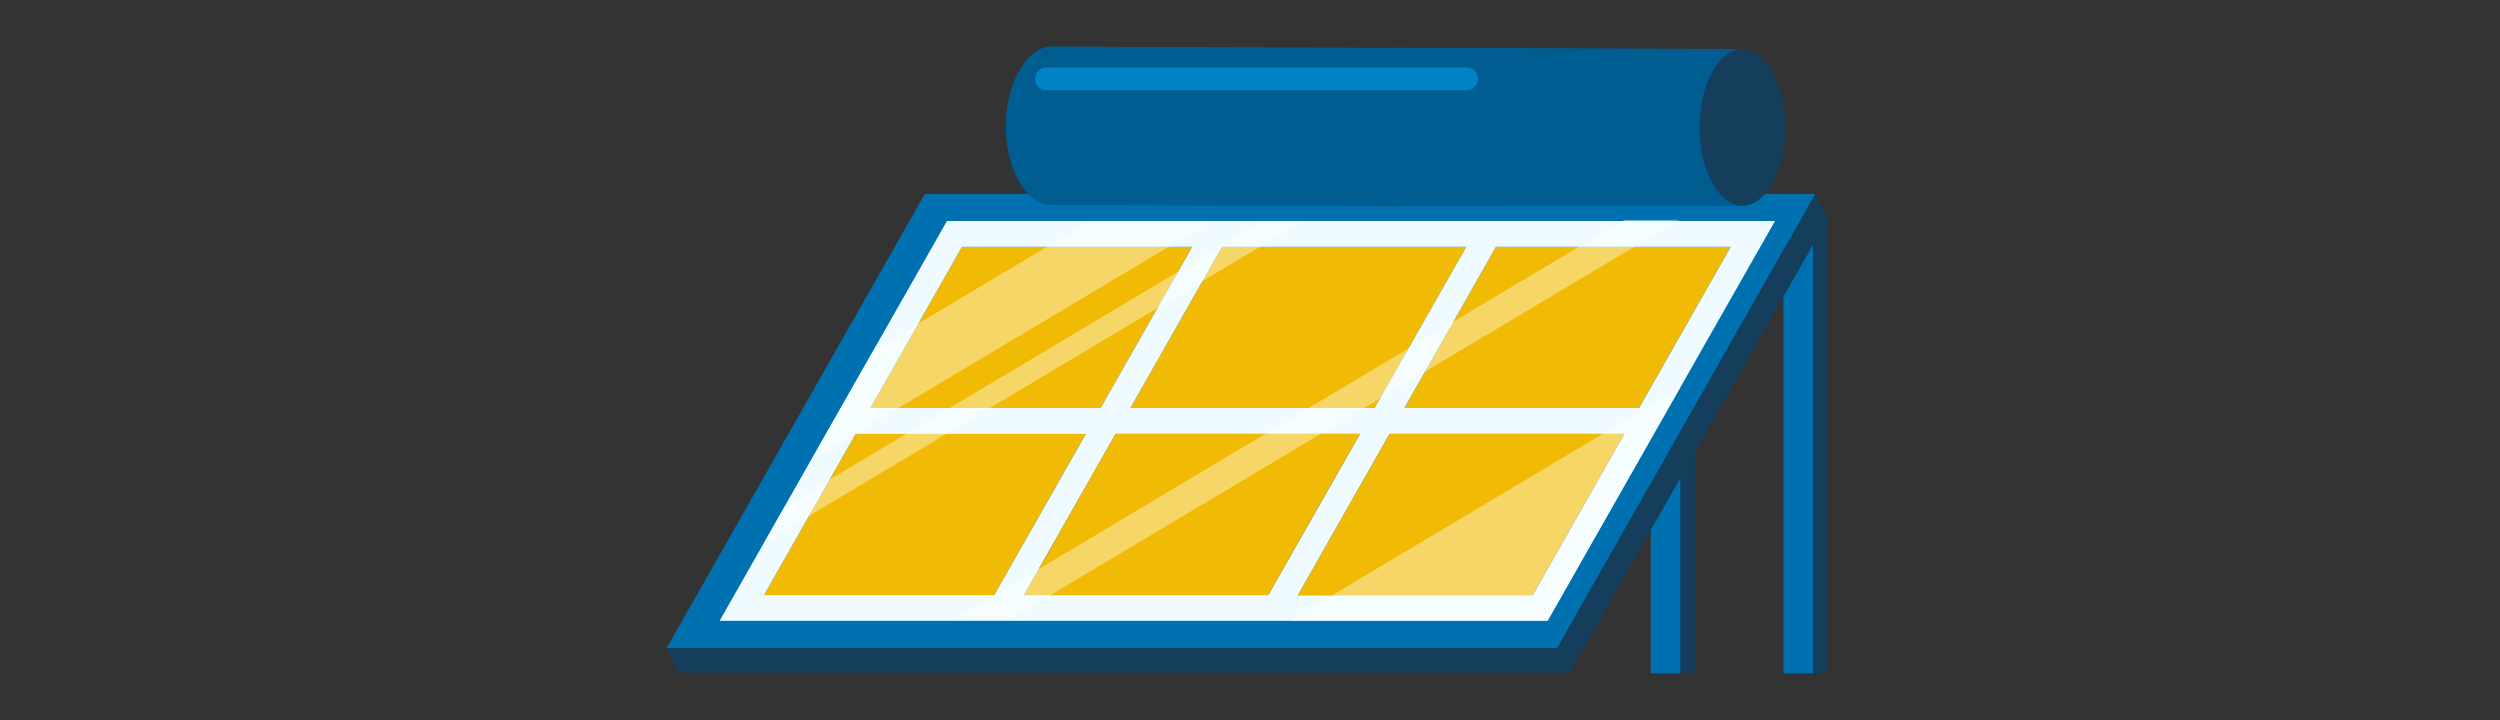 <svg fill="none" height="108" viewBox="0 0 375 108" width="375" xmlns="http://www.w3.org/2000/svg">
<rect x="0" y="0" width="375" height="108" fill="#333333" stroke="none"/>
<rect fill="#153E5C" height="68.229" width="4.43" x="269.761" y="32.77"></rect>
<rect fill="#0071B0" height="68.229" width="4.43" x="267.515" y="32.77"></rect>
<rect fill="#153E5C" height="35.823" width="4.43" x="249.829" y="65.074"></rect>
<rect fill="#0071B0" height="31.973" width="4.43" x="247.613" y="69.027"></rect>
<path d="M272.322 29.076H138.737L100 97.203H233.582L272.322 29.076Z" fill="#0071B0"></path>
<path d="M272.322 29.076L233.582 97.203H100L101.869 100.897H235.451L274.192 32.766L272.322 29.076Z" fill="#153E5C"></path>
<path d="M165.091 61.205L171.966 49.116L178.84 37.023H144.296L130.543 61.205H165.091Z" fill="#F1BA04"></path>
<path d="M128.343 65.074L114.591 89.256H149.139L156.014 77.167L162.888 65.074H128.343Z" fill="#F1BA04"></path>
<path d="M183.292 37.023L169.543 61.205H206.193L213.067 49.116L219.942 37.023H183.292Z" fill="#F1BA04"></path>
<path d="M224.392 37.023L210.643 61.205H245.847L259.595 37.023H224.392Z" fill="#F1BA04"></path>
<path d="M266.25 33.152H142.045L125.153 62.845L107.942 93.119H232.147L250.298 61.193L266.25 33.152ZM190.241 89.257H153.591L167.34 65.093H203.99L190.241 89.257ZM149.14 89.257H114.596L128.337 65.093H162.882L156.007 77.186L149.14 89.257ZM178.841 37.022L171.967 49.115L165.092 61.204H130.544L144.296 37.022H178.841ZM213.067 49.115L206.193 61.204H169.547L183.295 37.022H219.946L213.067 49.115ZM210.643 61.204L224.392 37.022H259.608L245.859 61.204H210.643ZM201.57 77.167L208.444 65.093H243.66L229.911 89.275H194.695L201.57 77.167Z" fill="#F0FBFF"></path>
<path d="M243.644 65.074H208.444L201.57 77.167L194.691 89.256H229.895L243.644 65.074Z" fill="#F1BA04"></path>
<path d="M167.34 65.074L153.591 89.256H190.241L203.99 65.074H167.34Z" fill="#F1BA04"></path>
<g opacity="0.63">
<path d="M175.29 37.022L181.778 33.152H181.04H163.523L157.034 37.022L137.756 48.523L131.02 52.543L125.153 62.856L121.646 69.026L134.759 61.204L175.29 37.022Z" fill="white" opacity="0.63"></path>
<path d="M240.413 65.074L199.878 89.257L193.39 93.13H211.649H232.149L242.672 74.62L250.3 61.204L252.045 58.136L240.413 65.074Z" fill="white" opacity="0.63"></path>
<path d="M141.981 65.074L148.47 61.204L173.623 46.2L180.359 42.181L189.005 37.022L195.494 33.152H189.443L176.728 40.738L142.424 61.204L135.935 65.074L124.449 71.926L117.709 75.946L114.604 81.408L121.343 77.388L141.981 65.074Z" fill="white" opacity="0.63"></path>
<path d="M204.889 61.036L212.974 56.214L219.709 52.194L245.424 36.853L251.913 32.983H243.589L237.1 36.853L220.541 46.732L213.806 50.752L196.565 61.036L190.076 64.906L158.342 83.843L151.602 87.863L149.545 89.088L143.057 92.962H148.702H151.381L157.869 89.088L198.4 64.906L204.889 61.036Z" fill="white" opacity="0.63"></path>
</g>
<path d="M210.36 30.912L210.374 30.936L157.771 30.737C155.974 30.621 154.235 29.607 152.861 27.227C150.239 22.685 150.236 15.188 152.972 10.437C154.295 8.231 156.116 6.891 157.914 7.007L208.397 7.198C208.617 7.17 208.837 7.162 209.057 7.177L261.659 7.376C263.024 7.742 264.331 9.006 265.33 10.736C267.952 15.278 267.955 22.775 265.219 27.527C264.204 29.266 262.815 30.357 261.392 30.89L210.36 30.912Z" fill="#005D91"></path>
<path d="M210.357 30.907L210.374 30.937L157.772 30.738C155.975 30.622 154.235 29.607 152.862 27.228C150.239 22.686 150.237 15.189 152.973 10.437C154.295 8.232 156.117 6.892 157.914 7.007L208.397 7.199C208.617 7.17 208.838 7.163 209.058 7.177L261.66 7.377C263.024 7.742 264.331 9.006 265.33 10.737C267.953 15.279 267.955 22.776 265.219 27.528C264.205 29.267 262.815 30.357 261.393 30.89L210.357 30.907Z" fill="#005D91"></path>
<mask height="24" id="mask0_686_15854" maskUnits="userSpaceOnUse" style="mask-type: alpha;" width="118" x="150" y="7">
<path d="M210.36 30.912L210.374 30.936L157.771 30.737C155.974 30.621 154.235 29.607 152.861 27.227C150.239 22.685 150.236 15.188 152.972 10.437C154.295 8.231 156.116 6.891 157.914 7.007L208.397 7.198C208.617 7.17 208.837 7.162 209.057 7.177L261.659 7.376C263.024 7.742 264.331 9.006 265.33 10.736C267.952 15.278 267.955 22.775 265.219 27.527C264.204 29.266 262.815 30.357 261.392 30.89L210.36 30.912Z" fill="#0071B0"></path>
<path d="M210.357 30.907L210.374 30.937L157.772 30.738C155.975 30.622 154.235 29.607 152.862 27.228C150.239 22.686 150.237 15.189 152.973 10.437C154.295 8.232 156.117 6.892 157.914 7.007L208.397 7.199C208.617 7.17 208.838 7.163 209.058 7.177L261.66 7.377C263.024 7.742 264.331 9.006 265.33 10.737C267.953 15.279 267.955 22.776 265.219 27.528C264.205 29.267 262.815 30.357 261.393 30.89L210.357 30.907Z" fill="#0071B0"></path>
</mask>
<g mask="url(#mask0_686_15854)">
<line stroke="#0082C5" stroke-linecap="round" stroke-width="3.411" x1="156.953" x2="220" y1="11.822" y2="11.822"></line>
</g>
<ellipse cx="261.367" cy="19.117" fill="#153E5C" rx="6.424" ry="11.741"></ellipse>
</svg>
